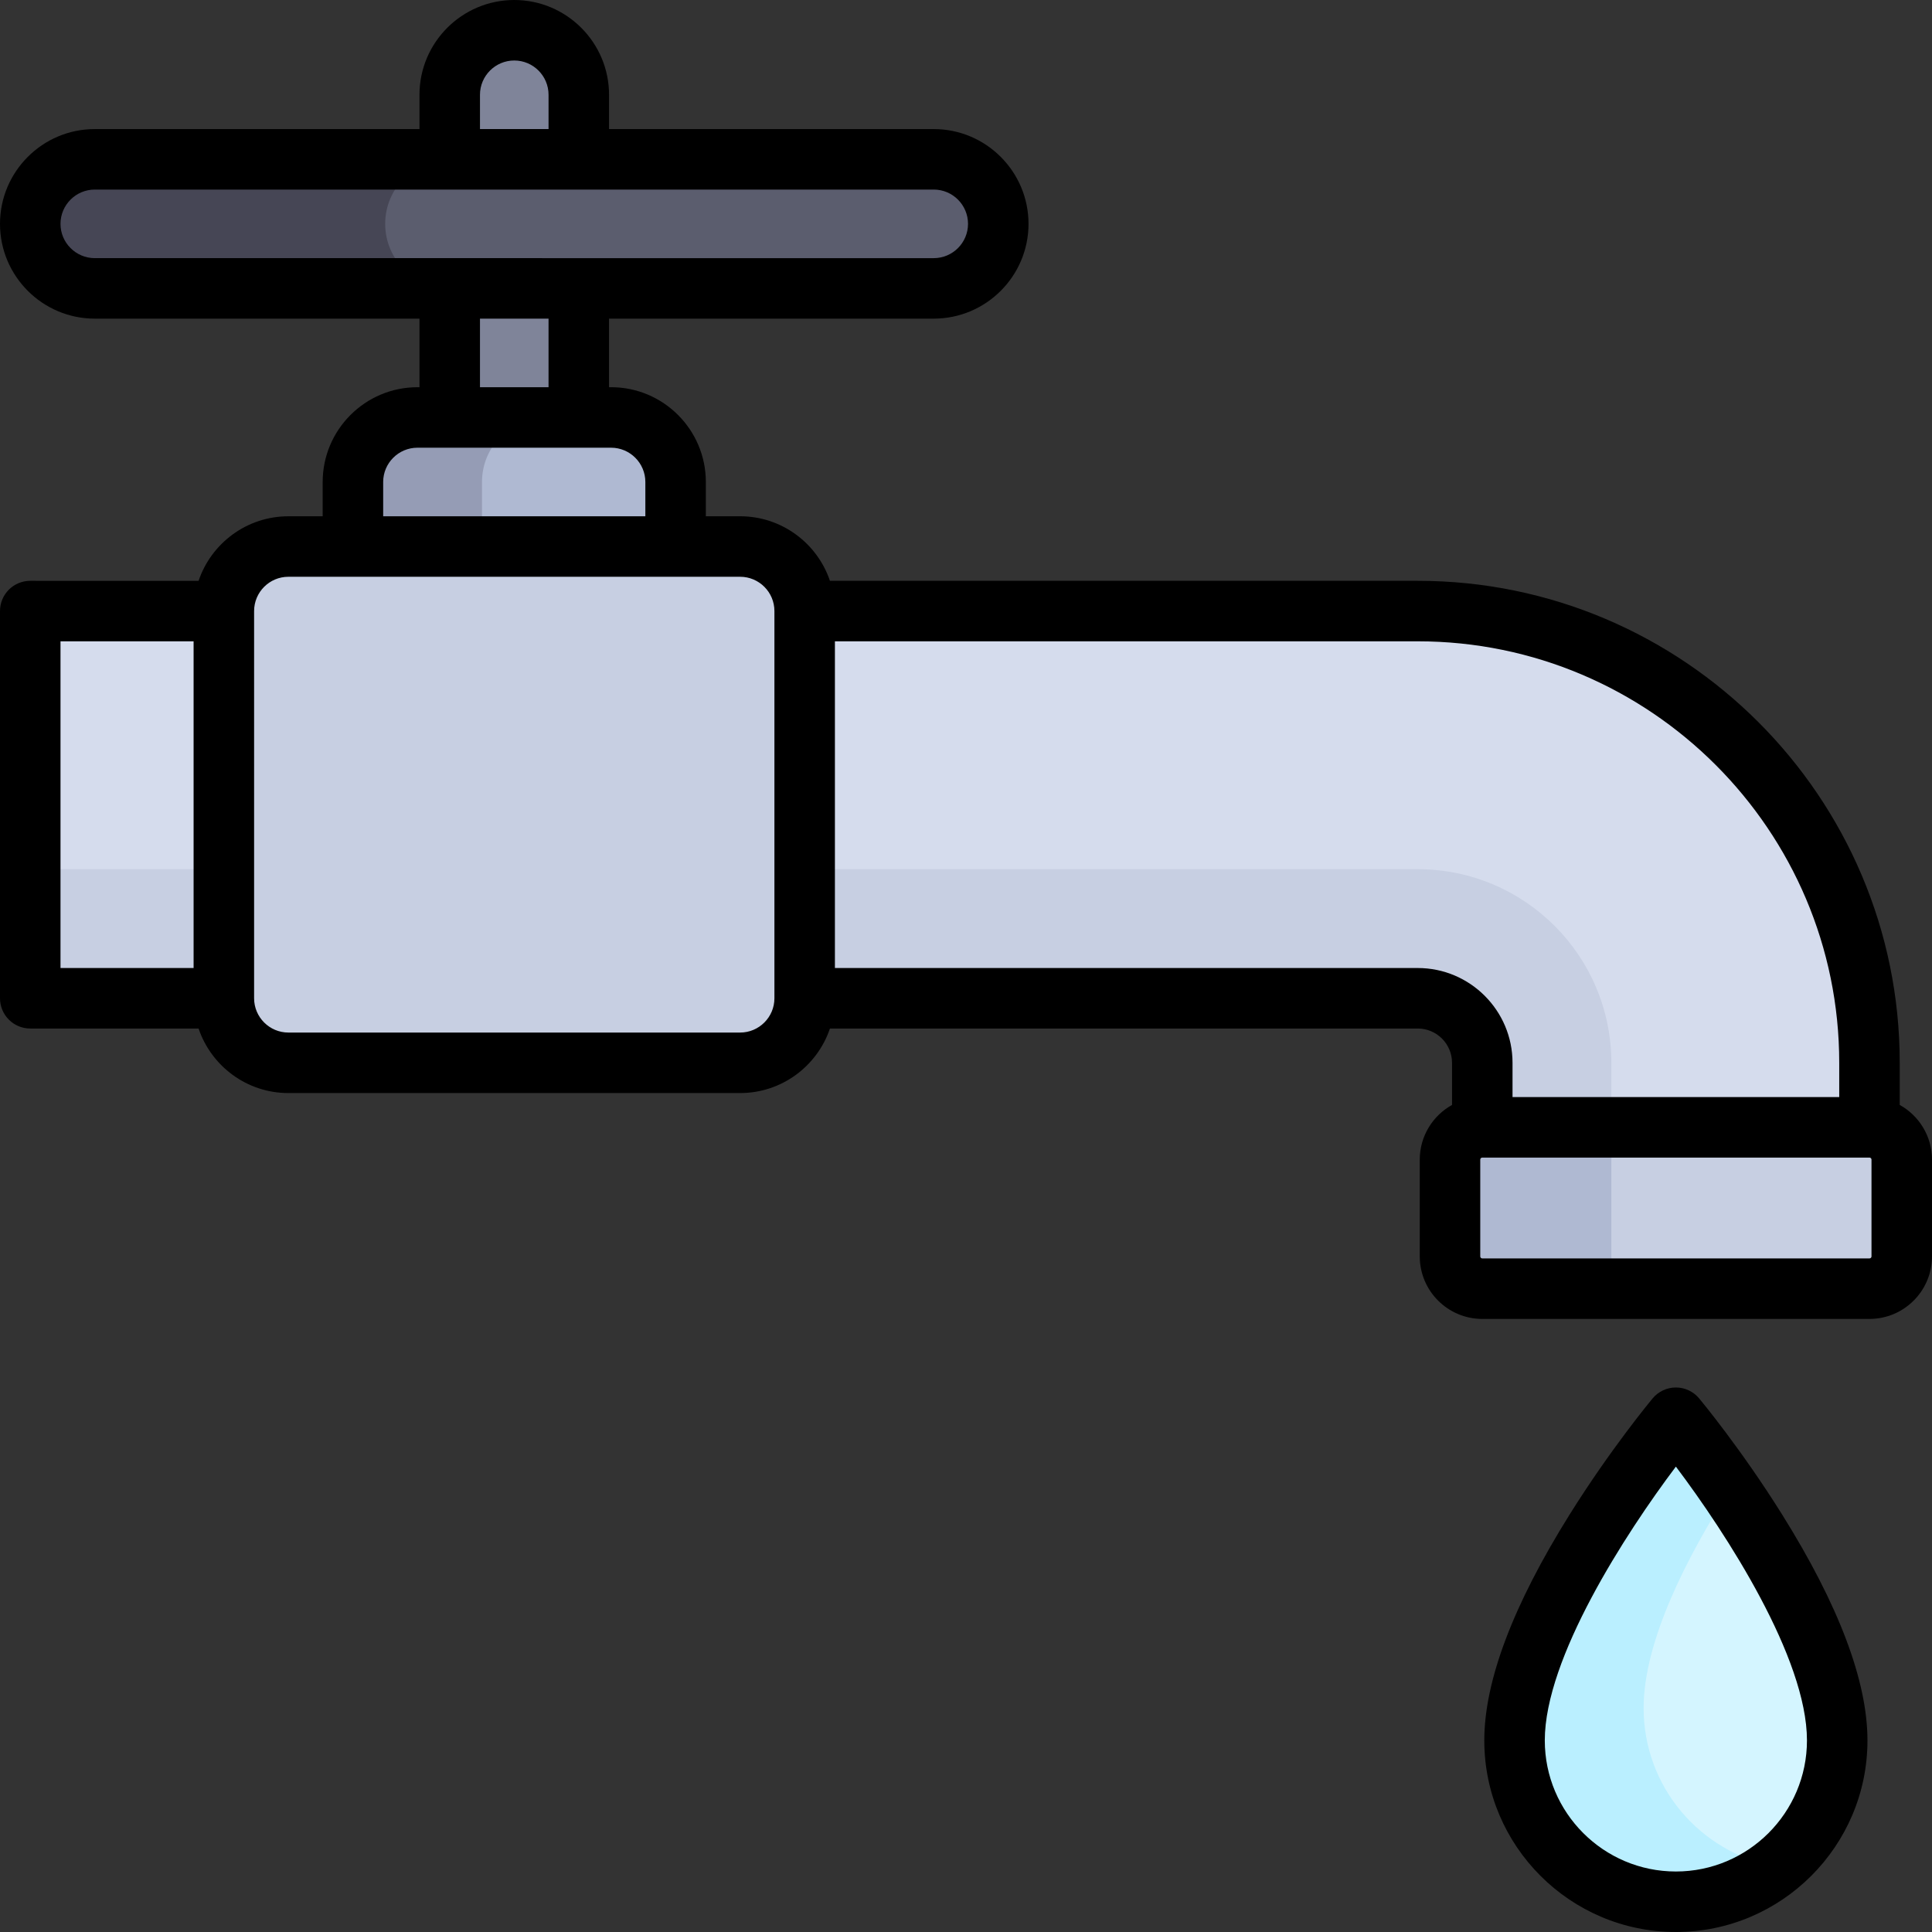 <?xml version="1.0" encoding="iso-8859-1"?>
<!-- Generator: Adobe Illustrator 19.0.0, SVG Export Plug-In . SVG Version: 6.00 Build 0)  -->
<svg version="1.1" id="Layer_1" xmlns="http://www.w3.org/2000/svg" xmlns:xlink="http://www.w3.org/1999/xlink" x="0px" y="0px"
	 viewBox="0 0 512 512" style="enable-background:new 0 0 512 512;" xml:space="preserve">
<rect x="0" y="0" width="512" height="512" fill="#333333" stroke="none"/>
<path style="fill:#D4F5FF;" d="M486.881,461.228c0,23.613-19.143,42.756-42.756,42.756c-23.613,0-42.756-19.143-42.756-42.756
	c0-27.42,27.477-65.832,38.378-79.991c2.224-2.889,6.533-2.889,8.757,0C459.404,395.396,486.881,433.807,486.881,461.228z"/>
<path style="fill:#D5DCED;" d="M375.716,161.937H16.568c-4.722,0-8.551,3.829-8.551,8.551V256c0,4.722,3.829,8.551,8.551,8.551
	h359.148c9.446,0,17.102,7.656,17.102,17.102v25.653h102.614v-25.653C495.432,215.536,441.834,161.937,375.716,161.937z"/>
<path style="fill:#7F8499;" d="M136.284,8.017L136.284,8.017c-9.446,0-17.102,7.656-17.102,17.102v94.063h34.205V25.119
	C153.386,15.673,145.73,8.017,136.284,8.017z"/>
<path style="fill:#AFB9D2;" d="M161.937,110.63H110.63c-9.445,0-17.102,7.656-17.102,17.102v25.653h85.511v-25.653
	C179.04,118.287,171.382,110.63,161.937,110.63z"/>
<path style="fill:#959CB5;" d="M144.835,110.63H110.63c-9.445,0-17.102,7.656-17.102,17.102v25.653h34.205v-25.653
	C127.733,118.287,135.39,110.63,144.835,110.63z"/>
<path style="fill:#5B5D6E;" d="M247.449,76.426H25.119c-9.446,0-17.102-7.656-17.102-17.102l0,0c0-9.446,7.656-17.102,17.102-17.102
	h222.33c9.446,0,17.102,7.656,17.102,17.102l0,0C264.551,68.769,256.895,76.426,247.449,76.426z"/>
<g>
	<path style="fill:#C7CFE2;" d="M427.023,281.653v17.102h-34.205v-17.102c0-9.446-7.656-17.102-17.102-17.102H16.568
		c-4.722,0-8.551-3.829-8.551-8.551v-25.653h367.699C404.052,230.347,427.023,253.317,427.023,281.653z"/>
	<path style="fill:#C7CFE2;" d="M495.432,341.511H392.818c-4.722,0-8.551-3.829-8.551-8.551v-25.653
		c0-4.722,3.829-8.551,8.551-8.551h102.614c4.722,0,8.551,3.829,8.551,8.551v25.653
		C503.983,337.683,500.155,341.511,495.432,341.511z"/>
	<path style="fill:#C7CFE2;" d="M196.142,281.653H76.426c-9.446,0-17.102-7.656-17.102-17.102V161.937
		c0-9.446,7.656-17.102,17.102-17.102h119.716c9.446,0,17.102,7.656,17.102,17.102v102.614
		C213.244,273.997,205.588,281.653,196.142,281.653z"/>
</g>
<path style="fill:#464655;" d="M102.079,59.324c0-9.446,7.658-17.102,17.102-17.102H25.119c-9.445,0-17.102,7.656-17.102,17.102
	c0,9.445,7.658,17.102,17.102,17.102h94.063C109.737,76.426,102.079,68.768,102.079,59.324z"/>
<path style="fill:#AFB9D2;" d="M427.023,332.96v-25.653c0-4.722,3.829-8.551,8.551-8.551h-42.756c-4.722,0-8.551,3.829-8.551,8.551
	v25.653c0,4.722,3.829,8.551,8.551,8.551h42.756C430.852,341.511,427.023,337.683,427.023,332.96z"/>
<path style="fill:#BAEFFF;" d="M435.574,452.676c0-17.875,11.672-40.385,22.821-57.837c-3.827-5.559-7.326-10.27-9.89-13.602
	c-2.224-2.889-6.533-2.889-8.757,0c-10.901,14.158-38.378,52.569-38.378,79.99c0,23.613,19.142,42.756,42.756,42.756
	c10.007,0,19.09-3.581,26.376-9.34C450.637,490.957,435.574,473.607,435.574,452.676z"/>
<path d="M503.449,292.818v-11.165c0-70.433-57.3-127.733-127.733-127.733H219.942c-3.354-9.93-12.752-17.102-23.8-17.102h-9.086
	v-9.086c0-13.851-11.268-25.119-25.119-25.119h-0.534V84.443h86.046c13.851,0,25.119-11.268,25.119-25.119
	S261.3,34.205,247.449,34.205h-86.046v-9.086C161.403,11.268,150.135,0,136.284,0c-13.851,0-25.119,11.268-25.119,25.119v9.086
	H25.119C11.268,34.205,0,45.473,0,59.324s11.268,25.119,25.119,25.119h86.046v18.171h-0.534c-13.851,0-25.119,11.268-25.119,25.119
	v9.086h-9.086c-11.048,0-20.446,7.172-23.8,17.102H8.017c-4.427,0-8.017,3.589-8.017,8.017v102.614c0,4.427,3.589,8.017,8.017,8.017
	h44.609c3.354,9.93,12.752,17.102,23.8,17.102h119.716c11.048,0,20.446-7.172,23.8-17.102h155.774c5.01,0,9.086,4.076,9.086,9.086
	v11.165c-5.093,2.829-8.551,8.26-8.551,14.489v25.653c0,9.136,7.432,16.568,16.568,16.568h102.614
	c9.136,0,16.568-7.432,16.568-16.568v-25.653C512,301.078,508.542,295.647,503.449,292.818z M127.198,25.119
	c0-5.01,4.076-9.086,9.086-9.086c5.01,0,9.086,4.076,9.086,9.086v9.086h-18.171V25.119z M16.033,59.324
	c0-5.01,4.076-9.086,9.086-9.086h222.33c5.01,0,9.086,4.076,9.086,9.086s-4.076,9.086-9.086,9.086H25.119
	C20.109,68.409,16.033,64.333,16.033,59.324z M127.198,84.443h18.171v18.171h-18.171V84.443z M101.545,127.733
	c0-5.01,4.076-9.086,9.086-9.086h51.307c5.01,0,9.086,4.076,9.086,9.086v9.086h-69.478V127.733z M16.033,169.954h35.273v86.58
	H16.033V169.954z M196.142,273.637H76.426c-5.01,0-9.086-4.076-9.086-9.086V161.937c0-5.01,4.076-9.086,9.086-9.086h119.716
	c5.01,0,9.086,4.076,9.086,9.086v102.614C205.228,269.561,201.152,273.637,196.142,273.637z M375.716,256.534H221.261v-86.58
	h154.455c61.592,0,111.699,50.108,111.699,111.699v9.086h-86.58v-9.086C400.835,267.803,389.567,256.534,375.716,256.534z
	 M495.967,332.96c0,0.295-0.239,0.534-0.534,0.534H392.818c-0.295,0-0.534-0.239-0.534-0.534v-25.653
	c0-0.295,0.239-0.534,0.534-0.534h102.614c0.295,0,0.534,0.239,0.534,0.534V332.96z"/>
<path d="M450.284,370.584c-1.523-1.828-3.78-2.885-6.159-2.885s-4.636,1.057-6.159,2.885c-0.45,0.541-11.164,13.447-22.017,30.812
	c-14.994,23.99-22.596,44.121-22.596,59.831c0,27.995,22.777,50.772,50.772,50.772s50.772-22.777,50.772-50.772
	c0-15.711-7.602-35.841-22.596-59.831C461.448,384.03,450.734,371.125,450.284,370.584z M444.125,495.967
	c-19.155,0-34.739-15.584-34.739-34.739c0-21.804,21.359-54.782,34.741-72.56c13.384,17.765,34.737,50.721,34.737,72.56
	C478.864,480.382,463.28,495.967,444.125,495.967z"/>
<g>
</g>
<g>
</g>
<g>
</g>
<g>
</g>
<g>
</g>
<g>
</g>
<g>
</g>
<g>
</g>
<g>
</g>
<g>
</g>
<g>
</g>
<g>
</g>
<g>
</g>
<g>
</g>
<g>
</g>
</svg>
